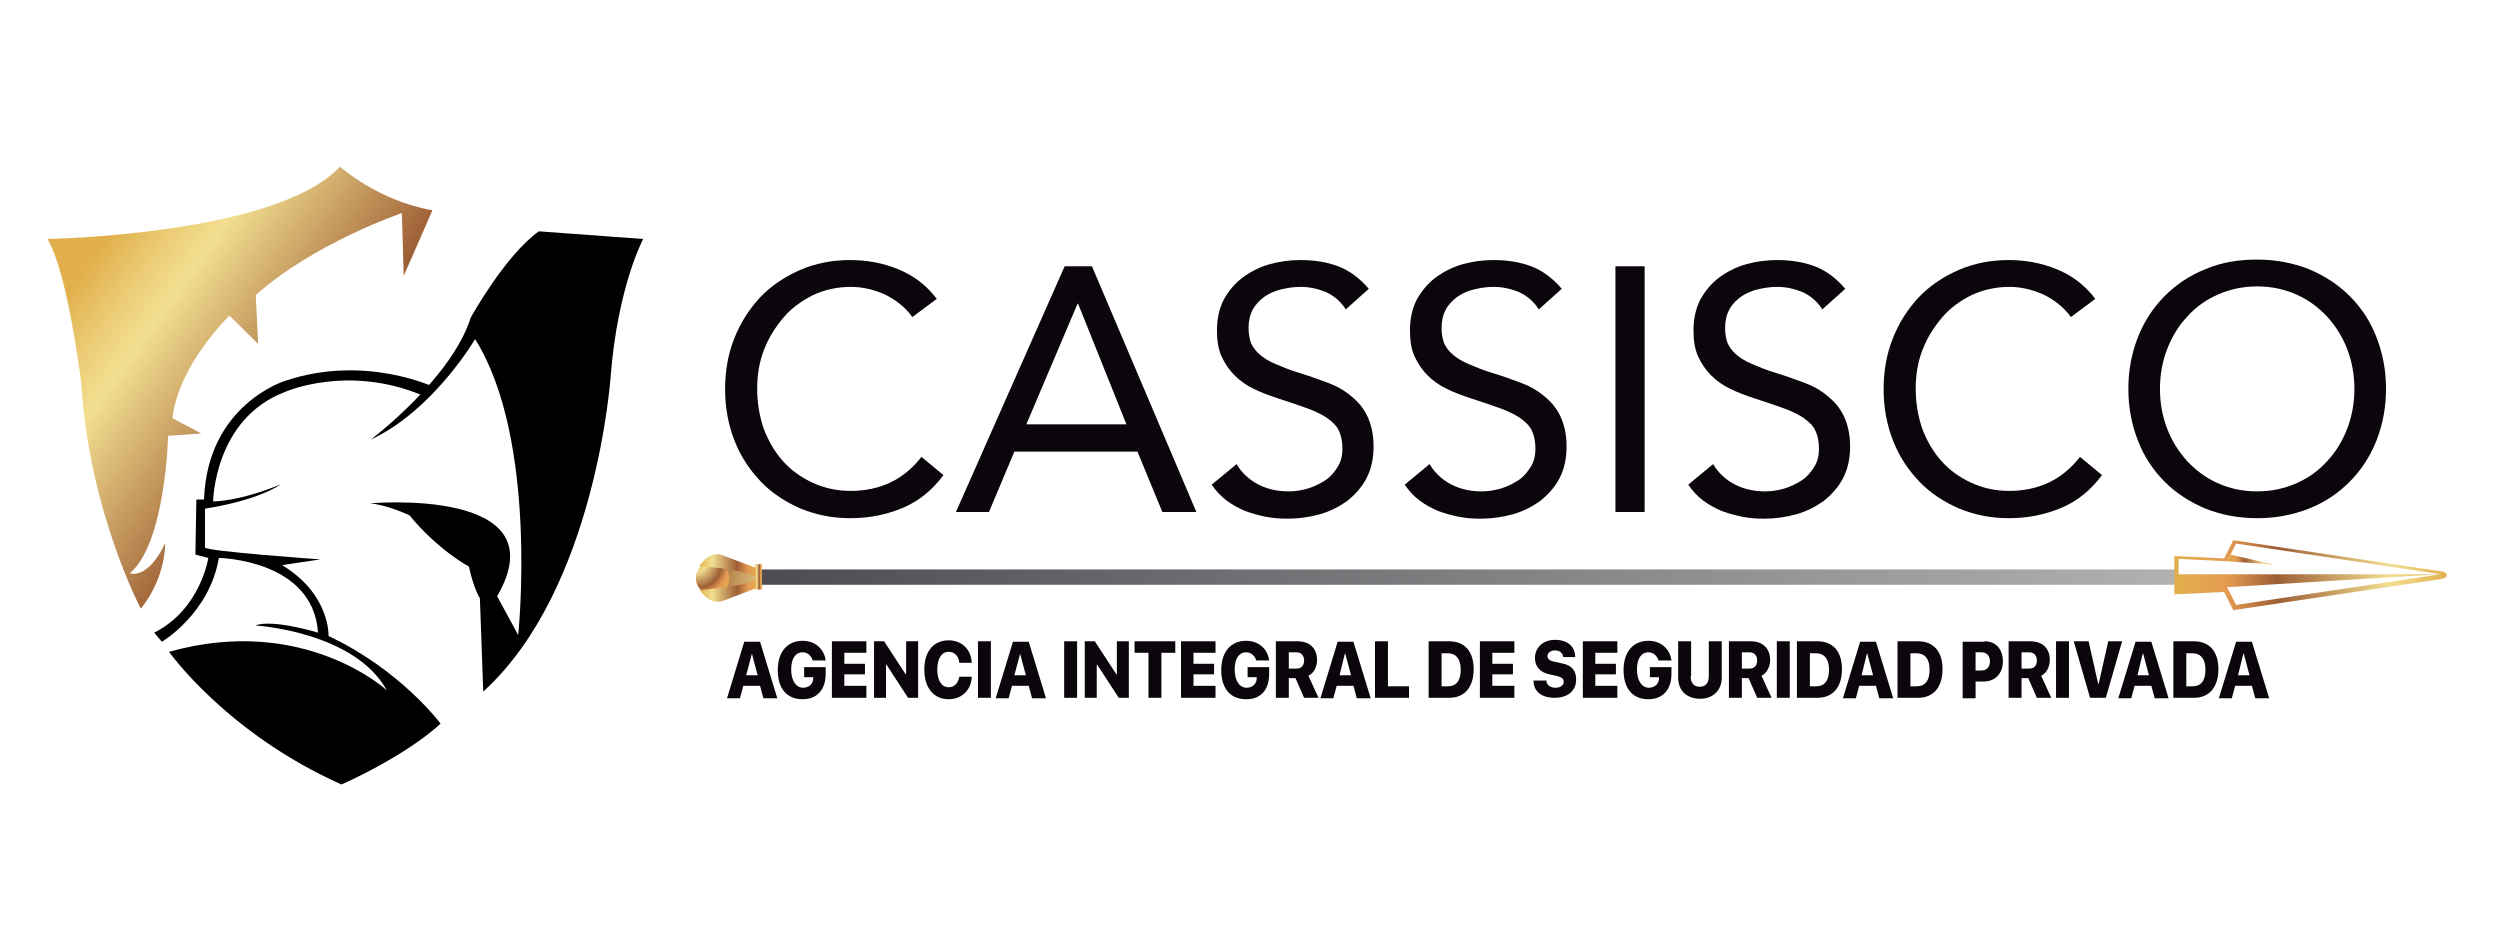 <svg xmlns="http://www.w3.org/2000/svg" xmlns:xlink="http://www.w3.org/1999/xlink" id="Layer_1" x="0px" y="0px" viewBox="0 0 522 194" style="enable-background:new 0 0 522 194;" xml:space="preserve">
<style type="text/css">
	.st0{enable-background:new    ;}
	.st1{fill:#0B050C;}
	.st2{fill:url(#SVGID_1_);}
	.st3{fill:url(#SVGID_00000183206868319242620220000007326709123931779200_);}
	.st4{fill:url(#SVGID_00000133489102432086991070000003784890608344929673_);}
	.st5{fill:url(#SVGID_00000099637410986549523020000008365001812193291417_);}
	.st6{fill:url(#SVGID_00000090254310674284166020000002710255242226833303_);}
	.st7{fill:url(#SVGID_00000129903686171228129590000008677076119715876024_);}
	.st8{fill:url(#SVGID_00000183248978536269786200000005700514839627103901_);}
	.st9{fill:url(#SVGID_00000145027259765969548330000002663611758798329757_);}
	.st10{fill:url(#SVGID_00000096058607583733474620000006003321112375970945_);}
</style>
<g class="st0">
	<path class="st1" d="M158.7,143.2h-3.5l-0.7,2.6h-2.7l3.6-11.8h3.3l3.6,11.8h-2.9L158.7,143.2z M155.8,141h2.4l-1.2-4.5H157   L155.8,141z"></path>
	<path class="st1" d="M167.6,146c-3.3,0-5.2-2.2-5.2-6.1c0-3.8,2-6.1,5.2-6.1c2.6,0,4.5,1.7,4.8,4.1h-2.7c-0.3-1-1.1-1.7-2.1-1.7   c-1.5,0-2.4,1.3-2.4,3.6c0,2.3,1,3.8,2.5,3.8c1.2,0,2.1-0.8,2.1-2l0-0.2h-1.9v-2.1h4.5v1.4C172.4,144,170.6,146,167.6,146z"></path>
	<path class="st1" d="M180.9,145.7h-7.2v-11.8h7.2v2.4h-4.6v2.3h4.3v2.2h-4.3v2.4h4.6V145.7z"></path>
	<path class="st1" d="M182.5,145.7v-11.8h2.1l4.5,6.9h0.1v-6.9h2.5v11.8h-2.1l-4.5-6.9H185v6.9H182.5z"></path>
	<path class="st1" d="M193,139.8c0-3.9,2-6.1,5.1-6.1c2.7,0,4.7,1.9,4.8,4.7h-2.6c-0.1-1.4-1-2.3-2.2-2.3c-1.5,0-2.4,1.4-2.4,3.7   c0,2.3,0.9,3.7,2.4,3.7c1.2,0,2-0.9,2.2-2.2h2.6c-0.1,2.8-2.1,4.7-4.8,4.7C195,146,193,143.7,193,139.8z"></path>
	<path class="st1" d="M204.2,145.7v-11.8h2.7v11.8H204.2z"></path>
	<path class="st1" d="M214.8,143.2h-3.5l-0.7,2.6h-2.7l3.6-11.8h3.3l3.6,11.8h-2.9L214.8,143.2z M211.8,141h2.4l-1.2-4.5H213   L211.8,141z"></path>
	<path class="st1" d="M222.2,145.7v-11.8h2.7v11.8H222.2z"></path>
	<path class="st1" d="M226.5,145.7v-11.8h2.1l4.5,6.9h0.1v-6.9h2.5v11.8h-2.1l-4.5-6.9h-0.1v6.9H226.5z"></path>
	<path class="st1" d="M239.8,145.7v-9.4h-2.9v-2.4h8.5v2.4h-2.9v9.4H239.8z"></path>
	<path class="st1" d="M253.8,145.7h-7.2v-11.8h7.2v2.4h-4.6v2.3h4.3v2.2h-4.3v2.4h4.6V145.7z"></path>
	<path class="st1" d="M260.2,146c-3.3,0-5.2-2.2-5.2-6.1c0-3.8,2-6.1,5.2-6.1c2.6,0,4.5,1.7,4.8,4.1h-2.7c-0.3-1-1.1-1.7-2.1-1.7   c-1.5,0-2.4,1.3-2.4,3.6c0,2.3,1,3.8,2.5,3.8c1.2,0,2.1-0.8,2.1-2l0-0.2h-1.9v-2.1h4.5v1.4C265,144,263.3,146,260.2,146z"></path>
	<path class="st1" d="M269.1,145.7h-2.7v-11.8h4.5c2.6,0,4.1,1.5,4.1,3.9c0,1.4-0.7,2.8-1.8,3.3l2.1,4.6h-3l-1.8-4.1h-1.4V145.7z    M269.1,139.6h1.6c1,0,1.6-0.6,1.6-1.7c0-1-0.6-1.7-1.6-1.7h-1.6V139.6z"></path>
	<path class="st1" d="M282.6,143.2h-3.5l-0.7,2.6h-2.7l3.6-11.8h3.3l3.6,11.8h-2.9L282.6,143.2z M279.7,141h2.4l-1.2-4.5h-0.1   L279.7,141z"></path>
	<path class="st1" d="M294.2,145.7h-7.1v-11.8h2.7v9.4h4.4V145.7z"></path>
	<path class="st1" d="M302.6,133.9c3.2,0,5.1,2.1,5.1,5.8c0,3.8-1.9,6-5.1,6h-4.3v-11.8H302.6z M301,143.3h1.3   c1.8,0,2.7-1.2,2.7-3.5c0-2.2-1-3.4-2.7-3.4H301V143.3z"></path>
	<path class="st1" d="M316.3,145.7H309v-11.8h7.2v2.4h-4.6v2.3h4.3v2.2h-4.3v2.4h4.6V145.7z"></path>
	<path class="st1" d="M322.9,142.3c0.1,0.8,0.9,1.3,1.9,1.3c1,0,1.7-0.5,1.7-1.2c0-0.7-0.4-1-1.6-1.3l-1.4-0.3c-1.9-0.4-3-1.6-3-3.4   c0-2.3,1.8-3.8,4.2-3.8c2.6,0,4.2,1.4,4.2,3.6h-2.5c-0.1-0.9-0.8-1.4-1.7-1.4c-0.9,0-1.6,0.5-1.6,1.2c0,0.6,0.5,1,1.6,1.2l1.4,0.3   c2.1,0.4,3,1.5,3,3.4c0,2.3-1.7,3.8-4.5,3.8c-2.7,0-4.4-1.3-4.4-3.6H322.9z"></path>
	<path class="st1" d="M337.7,145.7h-7.2v-11.8h7.2v2.4h-4.6v2.3h4.3v2.2h-4.3v2.4h4.6V145.7z"></path>
	<path class="st1" d="M344.2,146c-3.3,0-5.2-2.2-5.2-6.1c0-3.8,2-6.1,5.2-6.1c2.6,0,4.5,1.7,4.8,4.1h-2.7c-0.3-1-1.1-1.7-2.1-1.7   c-1.5,0-2.4,1.3-2.4,3.6c0,2.3,1,3.8,2.5,3.8c1.2,0,2.1-0.8,2.1-2l0-0.2h-1.9v-2.1h4.5v1.4C349,144,347.2,146,344.2,146z"></path>
	<path class="st1" d="M353,141.2c0,1.4,0.7,2.2,1.9,2.2c1.2,0,1.9-0.8,1.9-2.2v-7.3h2.7v7.6c0,2.6-1.8,4.4-4.5,4.4   c-2.8,0-4.6-1.7-4.6-4.4v-7.6h2.7V141.2z"></path>
	<path class="st1" d="M363.7,145.7H361v-11.8h4.5c2.6,0,4.1,1.5,4.1,3.9c0,1.4-0.7,2.8-1.8,3.3l2.1,4.6h-3l-1.8-4.1h-1.4V145.7z    M363.7,139.6h1.6c1,0,1.6-0.6,1.6-1.7c0-1-0.6-1.7-1.6-1.7h-1.6V139.6z"></path>
	<path class="st1" d="M371,145.7v-11.8h2.7v11.8H371z"></path>
	<path class="st1" d="M379.5,133.9c3.2,0,5.1,2.1,5.1,5.8c0,3.8-1.9,6-5.1,6h-4.3v-11.8H379.5z M377.9,143.3h1.3   c1.8,0,2.7-1.2,2.7-3.5c0-2.2-1-3.4-2.7-3.4h-1.3V143.3z"></path>
	<path class="st1" d="M391.7,143.2h-3.5l-0.7,2.6h-2.7l3.6-11.8h3.3l3.6,11.8h-2.9L391.7,143.2z M388.7,141h2.4l-1.2-4.5h-0.1   L388.7,141z"></path>
	<path class="st1" d="M400.5,133.9c3.2,0,5.1,2.1,5.1,5.8c0,3.8-1.9,6-5.1,6h-4.3v-11.8H400.5z M398.9,143.3h1.3   c1.8,0,2.7-1.2,2.7-3.5c0-2.2-1-3.4-2.7-3.4h-1.3V143.3z"></path>
	<path class="st1" d="M414.4,133.9c2.3,0,3.8,1.6,3.8,4.2c0,2.5-1.6,4.2-4,4.2h-1.7v3.5h-2.7v-11.8H414.4z M412.5,140h1.2   c1.1,0,1.8-0.7,1.8-1.9c0-1.2-0.7-1.9-1.8-1.9h-1.2V140z"></path>
	<path class="st1" d="M422.1,145.7h-2.7v-11.8h4.5c2.6,0,4.1,1.5,4.1,3.9c0,1.4-0.7,2.8-1.8,3.3l2.1,4.6h-3l-1.8-4.1h-1.4V145.7z    M422.1,139.6h1.6c1,0,1.6-0.6,1.6-1.7c0-1-0.6-1.7-1.6-1.7h-1.6V139.6z"></path>
	<path class="st1" d="M429.3,145.7v-11.8h2.7v11.8H429.3z"></path>
	<path class="st1" d="M436.4,145.7l-3.4-11.8h3.1l2,8.9h0.1l2-8.9h2.9l-3.4,11.8H436.4z"></path>
	<path class="st1" d="M449.2,143.2h-3.5l-0.7,2.6h-2.7l3.6-11.8h3.3l3.6,11.8h-2.9L449.2,143.2z M446.3,141h2.4l-1.2-4.5h-0.1   L446.3,141z"></path>
	<path class="st1" d="M458.1,133.9c3.2,0,5.1,2.1,5.1,5.8c0,3.8-1.9,6-5.1,6h-4.3v-11.8H458.1z M456.5,143.3h1.3   c1.8,0,2.7-1.2,2.7-3.5c0-2.2-1-3.4-2.7-3.4h-1.3V143.3z"></path>
	<path class="st1" d="M470.2,143.2h-3.5l-0.7,2.6h-2.7l3.6-11.8h3.3l3.6,11.8h-2.9L470.2,143.2z M467.3,141h2.4l-1.2-4.5h-0.1   L467.3,141z"></path>
</g>
<g>
	
		<linearGradient id="SVGID_1_" gradientUnits="userSpaceOnUse" x1="18.155" y1="138.397" x2="88.089" y2="88.257" gradientTransform="matrix(1 0 0 -1 0 194.003)">
		<stop offset="0" style="stop-color:#E1B04C"></stop>
		<stop offset="0.119" style="stop-color:#ECCC76"></stop>
		<stop offset="0.21" style="stop-color:#F3DF91"></stop>
		<stop offset="0.624" style="stop-color:#9D5E34"></stop>
		<stop offset="0.806" style="stop-color:#E59A51"></stop>
		<stop offset="1" style="stop-color:#E1B04C"></stop>
	</linearGradient>
	<path class="st2" d="M90.3,43.9l-6,13.7l-0.4-13.1c0,0-18.1,6.1-30.5,17.1l0.5,10.2l-6-5.9c0,0-10.6,10.2-11.9,21.4l6,3.2L35.1,91   c0,0-0.5,22.4-8,28.7c0,0,3.7,1.5,7.4-6.3c0,0,0.2,7.1-5.1,13.7c0,0-10.8-20.5-12.4-46.8c0,0-2.8-23.4-7.1-30.4   c0,0,47.7-0.8,61.1-15.1C71.1,34.9,79.1,42,90.3,43.9z"></path>
	<path d="M35.3,136.1c0,0,12,17,36,27.7c0,0,12.9-5.6,20.7-12.7c0,0-8.3-11.2-23.4-18.3c0,0,0.4-8.7-9.7-14.8l8-1.2   c0,0-24.1-1.7-24.1-2.5s0-8.1,0-8.1s10.3-1.4,15.9-5.1c0,0-7.8,3.4-14.2,3.6c0,0,0.2-17.3,15.1-22.9c0,0,13.1-5.8,28.7,0.8l2.5-1.7   c0,0-14.5-7-31.2-1.4c0,0-16.3,4.9-17,24.8H41l-0.2,11.5l2.7,0.7c0,0-1.6,10.7-11.3,15.6l1.6,1.9c0,0,9.9-5.8,11.9-17.5   c0,0,19.7,0.3,20.7,15.6c0,0-9.4-2.9-13.1-1.5c0,0,20.7,1.2,27.5,13.6C80.7,144,63.3,128.2,35.3,136.1z"></path>
	<path d="M134.3,49.9c0,0-5.3,9.8-6.8,28.7c0,0-3,44.4-26.6,65.8l-0.7-19.5c0,0-1.2-1.7-2.3-6.6c0,0-6.4-3.4-12.4-10.7   c0,0-4.6-2.2-8.3-2.5c0,0,39.9-3.6,26.6,19.4l4.4,8.1c0,0,4.3-40.6-9-61.8c0,0-8.7,14.9-21.8,21c0,0,16.8-12.6,20.9-25.5   c0,0,7.1-12.9,14.2-18L134.3,49.9z"></path>
</g>
<g>
	<path class="st1" d="M190.5,66.2c-1.5-2.1-3.5-3.6-5.7-4.7c-2.3-1-4.6-1.6-7.1-1.6c-2.9,0-5.5,0.6-7.9,1.7   c-2.4,1.2-4.5,2.7-6.2,4.7s-3.1,4.2-4.1,6.8c-1,2.6-1.4,5.3-1.4,8.1c0,3,0.5,5.8,1.4,8.4c1,2.6,2.3,4.8,4,6.7   c1.7,1.9,3.8,3.4,6.2,4.5s5,1.7,7.9,1.7c3.1,0,5.9-0.6,8.4-1.8c2.5-1.2,4.6-3,6.4-5.3l4.6,3.8c-2.3,3.1-5.1,5.4-8.4,6.8   c-3.3,1.4-6.9,2.2-11.1,2.2c-3.7,0-7.1-0.7-10.3-2c-3.2-1.4-6-3.2-8.3-5.6s-4.2-5.2-5.5-8.5s-2-6.9-2-10.8c0-3.8,0.6-7.3,1.9-10.6   c1.3-3.3,3.1-6.1,5.4-8.6c2.3-2.4,5.1-4.3,8.3-5.7s6.7-2.1,10.5-2.1c3.5,0,6.8,0.6,10,1.9c3.2,1.3,5.9,3.3,8.1,6.2L190.5,66.2z"></path>
	<path class="st1" d="M222.3,55.6h5.7l21.8,51.3h-7.1l-5.2-12.6h-25.7l-5.3,12.6h-6.9L222.3,55.6z M225.1,63.4H225l-10.7,25.2h20.9   L225.1,63.4z"></path>
	<path class="st1" d="M281,64.6c-1-1.6-2.4-2.8-4.1-3.6c-1.7-0.7-3.5-1.1-5.3-1.1c-1.4,0-2.7,0.2-4,0.5s-2.5,0.8-3.5,1.5   s-1.9,1.6-2.5,2.7s-0.9,2.4-0.9,3.9c0,1.2,0.2,2.2,0.5,3.1c0.4,0.9,1,1.7,1.8,2.4c0.8,0.7,1.9,1.4,3.3,2s3.1,1.3,5.1,1.9   s3.9,1.3,5.8,2s3.5,1.6,4.9,2.8c1.4,1.1,2.6,2.5,3.4,4.2s1.3,3.8,1.3,6.3c0,2.6-0.5,4.8-1.5,6.7c-1,1.9-2.4,3.4-4,4.7   c-1.7,1.2-3.6,2.2-5.8,2.8c-2.2,0.6-4.4,0.9-6.7,0.9c-1.5,0-3-0.1-4.5-0.4s-2.9-0.7-4.3-1.2c-1.4-0.6-2.7-1.3-3.9-2.2   c-1.2-0.9-2.2-2-3.1-3.3l5.2-4.3c1.1,1.9,2.7,3.3,4.6,4.3c2,1,4.1,1.4,6.3,1.4c1.3,0,2.6-0.2,4-0.6c1.3-0.4,2.5-1,3.6-1.7   s1.9-1.7,2.6-2.8c0.7-1.1,1-2.4,1-3.8c0-1.6-0.3-2.9-0.8-3.9s-1.4-1.8-2.5-2.6c-1.1-0.7-2.5-1.4-4.2-2s-3.7-1.3-5.9-2   c-1.8-0.6-3.5-1.2-5.1-2c-1.5-0.7-2.9-1.7-4-2.8c-1.1-1.1-2-2.4-2.7-3.9s-1-3.3-1-5.5c0-2.5,0.5-4.6,1.4-6.4c1-1.8,2.3-3.4,3.9-4.6   c1.6-1.2,3.5-2.2,5.6-2.8s4.3-0.9,6.5-0.9c2.9,0,5.5,0.4,7.9,1.3c2.4,0.9,4.5,2.5,6.4,4.7L281,64.6z"></path>
	<path class="st1" d="M321.3,64.6c-1-1.6-2.4-2.8-4.1-3.6c-1.7-0.7-3.5-1.1-5.3-1.1c-1.4,0-2.7,0.2-4,0.5s-2.5,0.8-3.5,1.5   s-1.9,1.6-2.5,2.7S301,67,301,68.5c0,1.2,0.2,2.2,0.5,3.1c0.4,0.9,1,1.7,1.8,2.4c0.8,0.7,1.9,1.4,3.3,2s3.1,1.3,5.1,1.9   s3.9,1.3,5.8,2s3.5,1.6,4.9,2.8c1.4,1.1,2.6,2.5,3.4,4.2s1.3,3.8,1.3,6.3c0,2.6-0.5,4.8-1.5,6.7c-1,1.9-2.4,3.4-4,4.7   c-1.7,1.2-3.6,2.2-5.8,2.8c-2.2,0.6-4.4,0.9-6.7,0.9c-1.5,0-3-0.1-4.5-0.4s-2.9-0.7-4.3-1.2c-1.4-0.6-2.7-1.3-3.9-2.2   c-1.2-0.9-2.2-2-3.1-3.3l5.2-4.3c1.1,1.9,2.7,3.3,4.6,4.3c2,1,4.1,1.4,6.3,1.4c1.3,0,2.6-0.2,4-0.6c1.3-0.4,2.5-1,3.6-1.7   s1.9-1.7,2.6-2.8c0.7-1.1,1-2.4,1-3.8c0-1.6-0.3-2.9-0.8-3.9s-1.4-1.8-2.5-2.6c-1.1-0.7-2.5-1.4-4.2-2s-3.7-1.3-5.9-2   c-1.8-0.6-3.5-1.2-5.1-2c-1.5-0.7-2.9-1.7-4-2.8c-1.1-1.1-2-2.4-2.7-3.9s-1-3.3-1-5.5c0-2.5,0.5-4.6,1.4-6.4c1-1.8,2.3-3.4,3.9-4.6   c1.6-1.2,3.5-2.2,5.6-2.8s4.3-0.9,6.5-0.9c2.9,0,5.5,0.4,7.9,1.3c2.4,0.9,4.5,2.5,6.4,4.7L321.3,64.6z"></path>
	<path class="st1" d="M337.3,55.6h6.1v51.3h-6.1V55.6z"></path>
	<path class="st1" d="M380.5,64.6c-1-1.6-2.4-2.8-4.1-3.6c-1.7-0.7-3.5-1.1-5.3-1.1c-1.4,0-2.7,0.2-4,0.5s-2.5,0.8-3.5,1.5   s-1.9,1.6-2.5,2.7s-0.9,2.4-0.9,3.9c0,1.2,0.2,2.2,0.5,3.1c0.4,0.9,1,1.7,1.8,2.4c0.8,0.7,1.9,1.4,3.3,2s3.1,1.3,5.1,1.9   s3.9,1.3,5.8,2s3.5,1.6,4.9,2.8c1.4,1.1,2.6,2.5,3.4,4.2s1.3,3.8,1.3,6.3c0,2.6-0.5,4.8-1.5,6.7c-1,1.9-2.4,3.4-4,4.7   c-1.7,1.2-3.6,2.2-5.8,2.8c-2.2,0.6-4.4,0.9-6.7,0.9c-1.5,0-3-0.1-4.5-0.4s-2.9-0.7-4.3-1.2c-1.4-0.6-2.7-1.3-3.9-2.2   c-1.2-0.9-2.2-2-3.1-3.3l5.2-4.3c1.1,1.9,2.7,3.3,4.6,4.3c2,1,4.1,1.4,6.3,1.4c1.3,0,2.6-0.2,4-0.6c1.3-0.4,2.5-1,3.6-1.7   s1.9-1.7,2.6-2.8c0.7-1.1,1-2.4,1-3.8c0-1.6-0.3-2.9-0.8-3.9s-1.4-1.8-2.5-2.6c-1.1-0.7-2.5-1.4-4.2-2s-3.7-1.3-5.9-2   c-1.8-0.6-3.5-1.2-5.1-2c-1.5-0.7-2.9-1.7-4-2.8c-1.1-1.1-2-2.4-2.7-3.9s-1-3.3-1-5.5c0-2.5,0.5-4.6,1.4-6.4c1-1.8,2.3-3.4,3.9-4.6   c1.6-1.2,3.5-2.2,5.6-2.8s4.3-0.9,6.5-0.9c2.9,0,5.5,0.4,7.9,1.3c2.4,0.9,4.5,2.5,6.4,4.7L380.5,64.6z"></path>
	<path class="st1" d="M432.4,66.2c-1.5-2.1-3.5-3.6-5.7-4.7c-2.3-1-4.6-1.6-7.1-1.6c-2.9,0-5.5,0.6-7.9,1.7   c-2.4,1.2-4.5,2.7-6.2,4.7s-3.1,4.2-4.1,6.8c-1,2.6-1.4,5.3-1.4,8.1c0,3,0.5,5.8,1.4,8.4c1,2.6,2.3,4.8,4,6.7   c1.7,1.9,3.8,3.4,6.2,4.5c2.4,1.1,5,1.7,7.9,1.7c3.1,0,5.9-0.6,8.4-1.8c2.5-1.2,4.6-3,6.4-5.3l4.6,3.8c-2.3,3.1-5.1,5.4-8.4,6.8   s-6.9,2.2-11.1,2.2c-3.7,0-7.1-0.7-10.3-2c-3.2-1.4-6-3.2-8.3-5.6s-4.2-5.2-5.5-8.5s-2-6.9-2-10.8c0-3.8,0.6-7.3,1.9-10.6   c1.3-3.3,3.1-6.1,5.4-8.6c2.3-2.4,5.1-4.3,8.3-5.7c3.2-1.4,6.7-2.1,10.5-2.1c3.5,0,6.8,0.6,10,1.9c3.2,1.3,5.9,3.3,8.1,6.2   L432.4,66.2z"></path>
	<path class="st1" d="M471.3,108.2c-3.9,0-7.5-0.7-10.8-2c-3.3-1.4-6.1-3.2-8.5-5.6s-4.3-5.2-5.6-8.6c-1.3-3.3-2-6.9-2-10.8   s0.7-7.5,2-10.8s3.2-6.2,5.6-8.6s5.2-4.3,8.5-5.6c3.3-1.4,6.8-2,10.8-2c3.9,0,7.5,0.7,10.8,2c3.3,1.4,6.1,3.2,8.5,5.6   c2.4,2.4,4.3,5.2,5.6,8.6c1.3,3.3,2,6.9,2,10.8s-0.7,7.5-2,10.8s-3.2,6.2-5.6,8.6s-5.2,4.3-8.5,5.6   C478.8,107.5,475.2,108.2,471.3,108.2z M471.3,102.6c3,0,5.7-0.6,8.2-1.7s4.6-2.6,6.4-4.6c1.8-1.9,3.2-4.2,4.2-6.8   c1-2.6,1.5-5.4,1.5-8.3s-0.5-5.7-1.5-8.3c-1-2.6-2.4-4.8-4.2-6.8c-1.8-1.9-3.9-3.5-6.4-4.6s-5.2-1.7-8.2-1.7s-5.7,0.6-8.2,1.7   c-2.5,1.1-4.6,2.6-6.4,4.6c-1.8,1.9-3.2,4.2-4.2,6.8c-1,2.6-1.5,5.4-1.5,8.3s0.5,5.7,1.5,8.3c1,2.6,2.4,4.8,4.2,6.8   c1.8,1.9,3.9,3.5,6.4,4.6C465.5,102,468.3,102.6,471.3,102.6z"></path>
</g>
<linearGradient id="SVGID_00000000942273790438772910000012937676943791147685_" gradientUnits="userSpaceOnUse" x1="454.6" y1="73.503" x2="156.8" y2="73.503" gradientTransform="matrix(1 0 0 -1 0 194.003)">
	<stop offset="0" style="stop-color:#B1B1B1"></stop>
	<stop offset="1" style="stop-color:#4D4B51"></stop>
</linearGradient>
<rect x="156.8" y="118.9" style="fill:url(#SVGID_00000000942273790438772910000012937676943791147685_);" width="297.8" height="3.2"></rect>
<g>
	
		<linearGradient id="SVGID_00000128475565359174176260000002816767474461739911_" gradientUnits="userSpaceOnUse" x1="-268.939" y1="354.211" x2="-212.039" y2="354.211" gradientTransform="matrix(-1 0 0 1 241.961 -234.111)">
		<stop offset="0" style="stop-color:#E1B04C"></stop>
		<stop offset="0.119" style="stop-color:#ECCC76"></stop>
		<stop offset="0.21" style="stop-color:#F3DF91"></stop>
		<stop offset="0.624" style="stop-color:#9D5E34"></stop>
		<stop offset="0.806" style="stop-color:#E59A51"></stop>
		<stop offset="1" style="stop-color:#E1B04C"></stop>
	</linearGradient>
	<path style="fill:url(#SVGID_00000128475565359174176260000002816767474461739911_);" d="M454,122v2.1l10.4-0.5l1.9,3.8l43.4-6.5   c0,0,1.2-0.2,1.2-0.8c0-0.7-1.2-0.8-1.2-0.8l-43.4-6.5l-1.9,3.8l-10.4-0.5v1.8 M465,117.2l1.9-3.7l42.7,6.4l-42.7,6.4l-1.9-3.7   l44.5-2.7c0,0,0,0-0.1,0l0,0h-54.5v-3.2L465,117.2z"></path>
	
		<linearGradient id="SVGID_00000044159639728178832670000011200167714612647296_" gradientUnits="userSpaceOnUse" x1="-232.906" y1="350.961" x2="-223.071" y2="350.961" gradientTransform="matrix(-1 0 0 1 241.961 -234.111)">
		<stop offset="0" style="stop-color:#E1B04C"></stop>
		<stop offset="0.119" style="stop-color:#ECCC76"></stop>
		<stop offset="0.21" style="stop-color:#F3DF91"></stop>
		<stop offset="0.624" style="stop-color:#9D5E34"></stop>
		<stop offset="0.806" style="stop-color:#E59A51"></stop>
		<stop offset="1" style="stop-color:#E1B04C"></stop>
	</linearGradient>
	<polygon style="fill:url(#SVGID_00000044159639728178832670000011200167714612647296_);" points="465.7,115.8 465,117.2    474.9,117.9  "></polygon>
</g>
<g>
	
		<linearGradient id="SVGID_00000080167153201021984980000007125236453882783632_" gradientUnits="userSpaceOnUse" x1="169.005" y1="70.102" x2="134.808" y2="77.116" gradientTransform="matrix(1 0 0 -1 0 194.003)">
		<stop offset="0" style="stop-color:#E1B04C"></stop>
		<stop offset="0.119" style="stop-color:#ECCC76"></stop>
		<stop offset="0.21" style="stop-color:#F3DF91"></stop>
		<stop offset="0.624" style="stop-color:#9D5E34"></stop>
		<stop offset="0.806" style="stop-color:#E59A51"></stop>
		<stop offset="1" style="stop-color:#E1B04C"></stop>
	</linearGradient>
	<path style="fill:url(#SVGID_00000080167153201021984980000007125236453882783632_);" d="M158.2,121.5c0,0-5.3,2.8-8.2,1V118   c0,0,4.3-0.8,8.4,1.8L158.2,121.5z"></path>
	
		<radialGradient id="SVGID_00000082345922556657371380000008089801719037728915_" cx="145.598" cy="76.308" r="8.1" gradientTransform="matrix(1 0 0 -1 0 194.003)" gradientUnits="userSpaceOnUse">
		<stop offset="0" style="stop-color:#E1B04C"></stop>
		<stop offset="0.119" style="stop-color:#ECCC76"></stop>
		<stop offset="0.21" style="stop-color:#F3DF91"></stop>
		<stop offset="0.624" style="stop-color:#9D5E34"></stop>
		<stop offset="0.806" style="stop-color:#E59A51"></stop>
		<stop offset="1" style="stop-color:#E1B04C"></stop>
	</radialGradient>
	<circle style="fill:url(#SVGID_00000082345922556657371380000008089801719037728915_);" cx="148.8" cy="120.7" r="3.5"></circle>
	
		<linearGradient id="SVGID_00000103983248827126107710000000370982812472097186_" gradientUnits="userSpaceOnUse" x1="146.051" y1="70.969" x2="158.651" y2="70.969" gradientTransform="matrix(1 0 0 -1 0 194.003)">
		<stop offset="0" style="stop-color:#E1B04C"></stop>
		<stop offset="0.119" style="stop-color:#ECCC76"></stop>
		<stop offset="0.21" style="stop-color:#F3DF91"></stop>
		<stop offset="0.624" style="stop-color:#9D5E34"></stop>
		<stop offset="0.806" style="stop-color:#E59A51"></stop>
		<stop offset="1" style="stop-color:#E1B04C"></stop>
	</linearGradient>
	<path style="fill:url(#SVGID_00000103983248827126107710000000370982812472097186_);" d="M158.7,122.5l-7.6,2.9c0,0-2.5,1.4-5-2.2   c0,0,11.6-0.8,12.3-2.8L158.7,122.5z"></path>
	
		<linearGradient id="SVGID_00000011029029534381677880000010854266526538560677_" gradientUnits="userSpaceOnUse" x1="146.051" y1="75.637" x2="158.655" y2="75.637" gradientTransform="matrix(1 0 0 -1 0 194.003)">
		<stop offset="0" style="stop-color:#E1B04C"></stop>
		<stop offset="0.119" style="stop-color:#ECCC76"></stop>
		<stop offset="0.21" style="stop-color:#F3DF91"></stop>
		<stop offset="0.624" style="stop-color:#9D5E34"></stop>
		<stop offset="0.806" style="stop-color:#E59A51"></stop>
		<stop offset="1" style="stop-color:#E1B04C"></stop>
	</linearGradient>
	<path style="fill:url(#SVGID_00000011029029534381677880000010854266526538560677_);" d="M158.7,118.9L151,116c0,0-2.5-1.4-5,2.2   c0,0,11.6,0.8,12.3,2.8L158.7,118.9z"></path>
	
		<linearGradient id="SVGID_00000000932917665241883550000006005856166367423389_" gradientUnits="userSpaceOnUse" x1="157.686" y1="73.553" x2="159.071" y2="73.553" gradientTransform="matrix(1 0 0 -1 0 194.003)">
		<stop offset="0" style="stop-color:#E1B04C"></stop>
		<stop offset="0.119" style="stop-color:#ECCC76"></stop>
		<stop offset="0.21" style="stop-color:#F3DF91"></stop>
		<stop offset="0.624" style="stop-color:#9D5E34"></stop>
		<stop offset="0.806" style="stop-color:#E59A51"></stop>
		<stop offset="1" style="stop-color:#E1B04C"></stop>
	</linearGradient>
	
		<rect x="157.7" y="117.8" style="fill:url(#SVGID_00000000932917665241883550000006005856166367423389_);" width="1.4" height="5.3"></rect>
</g>
</svg>
